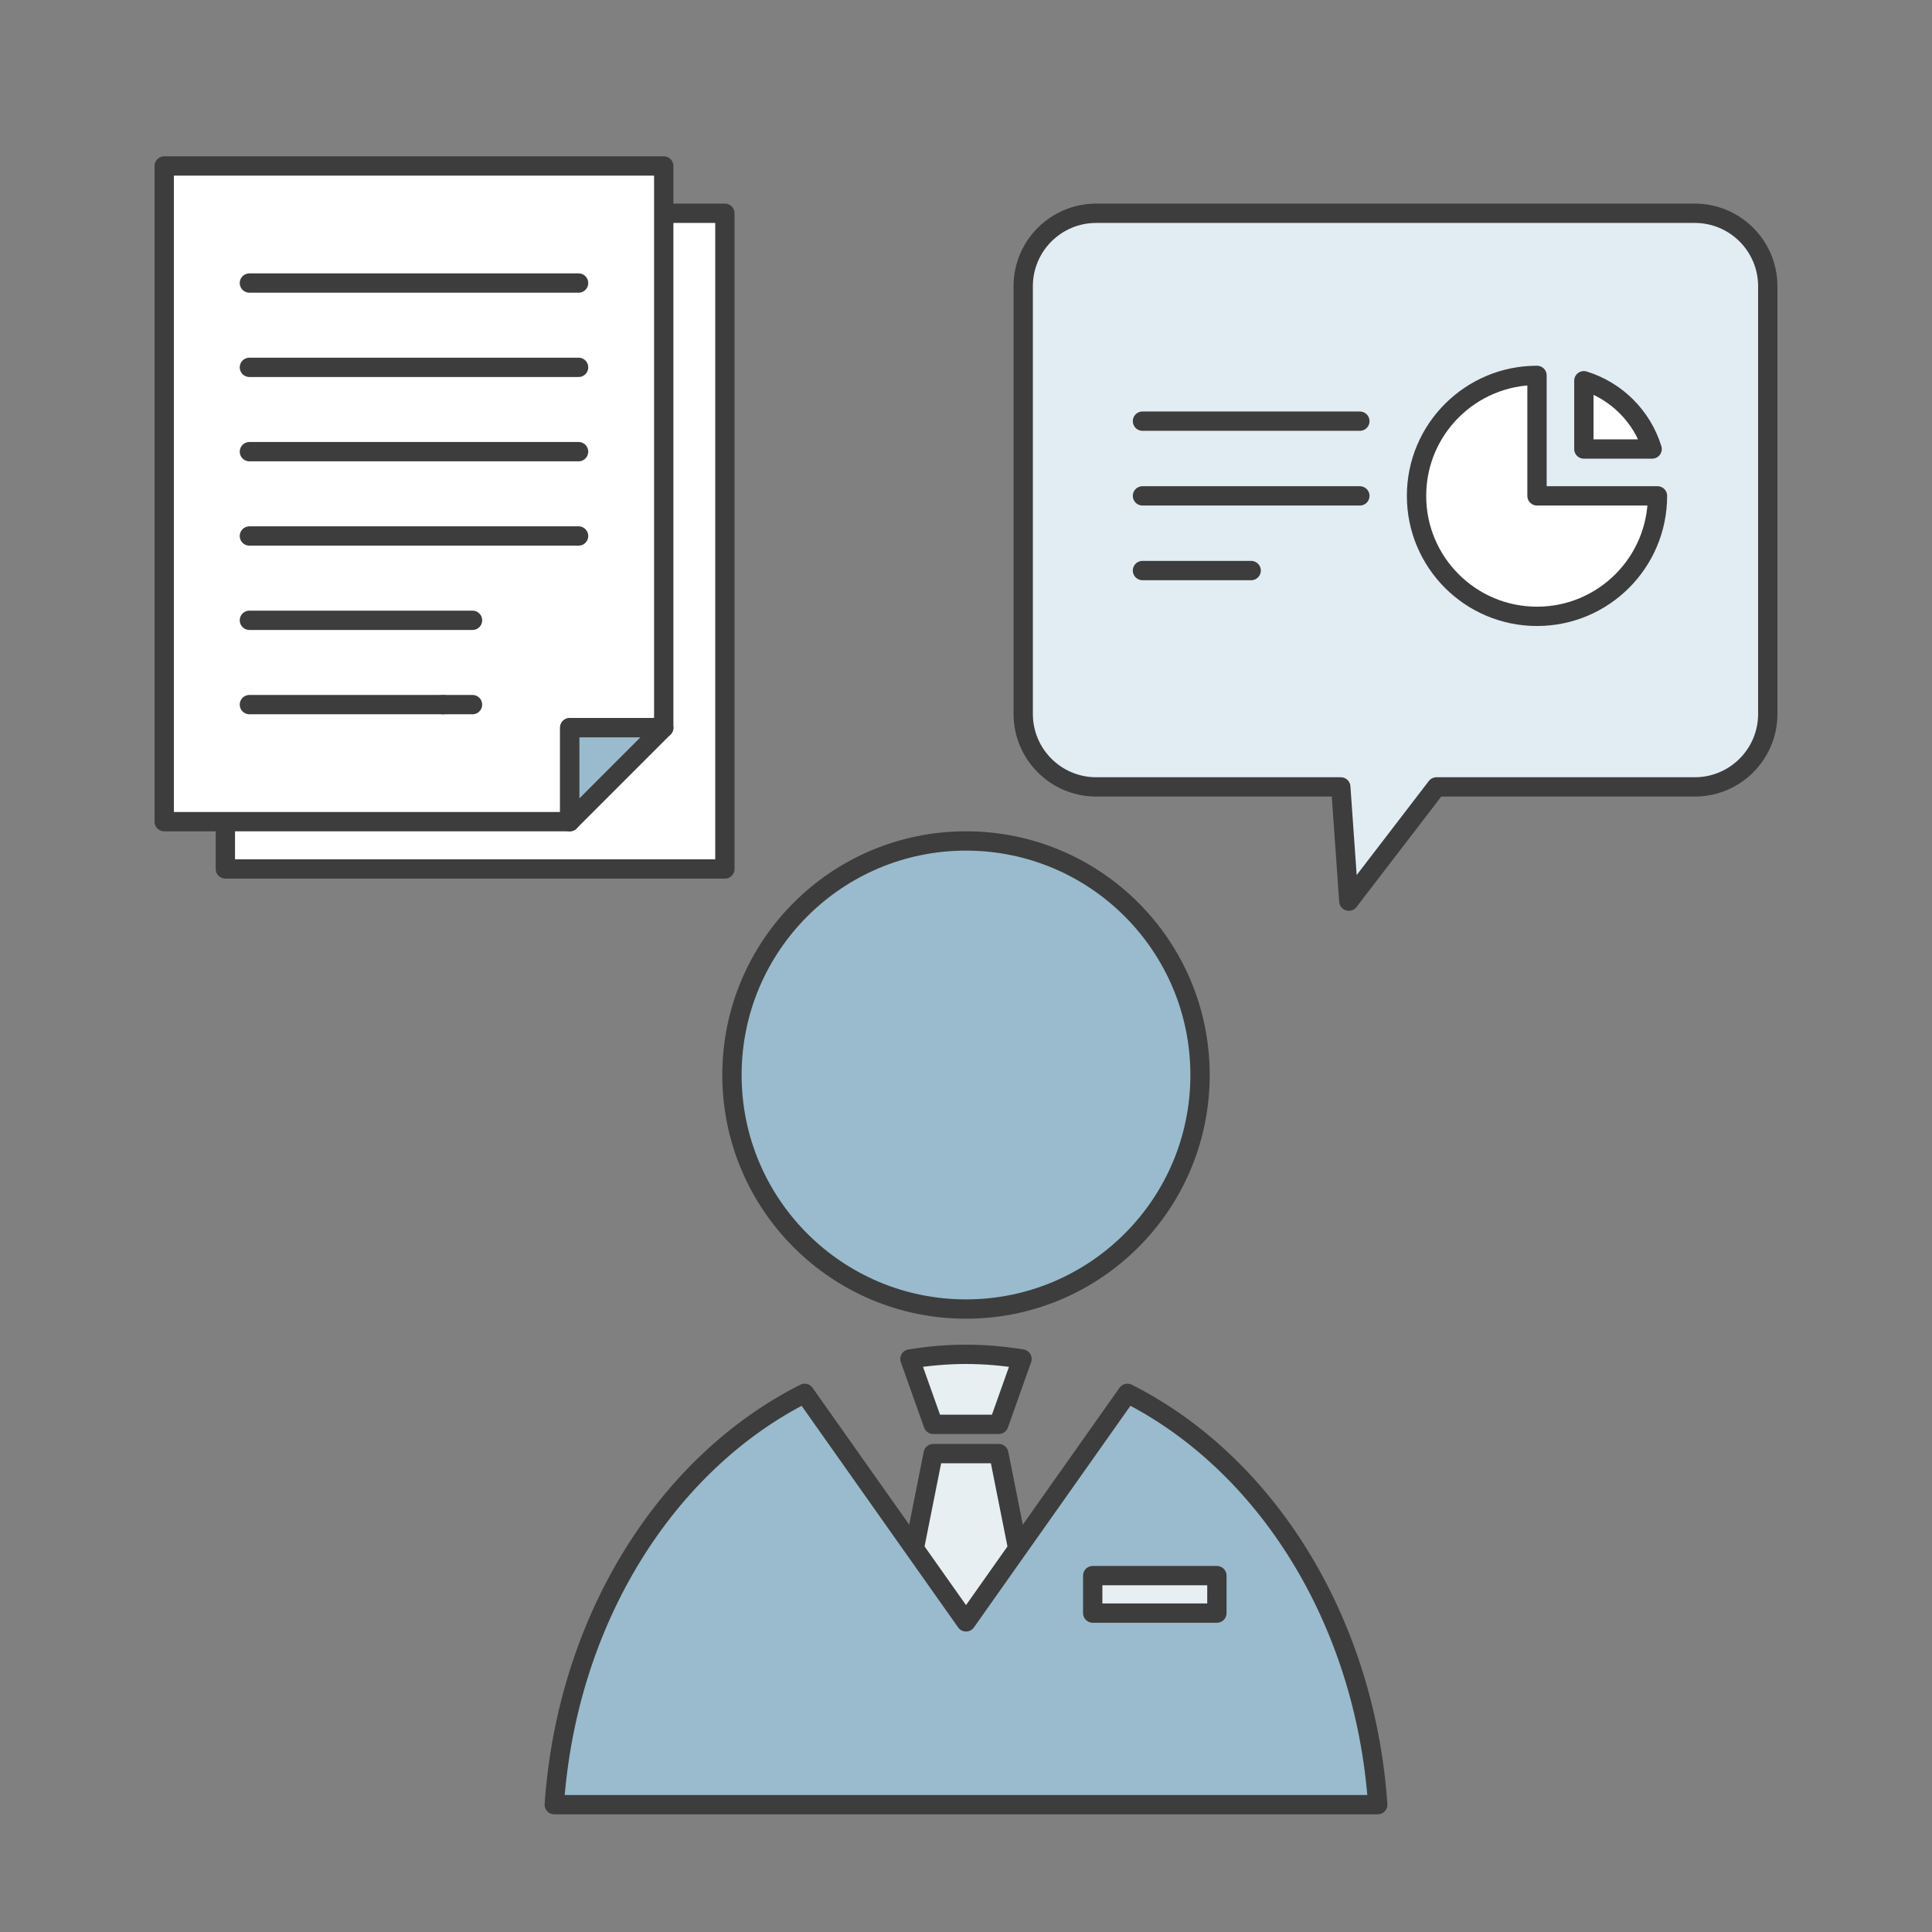 <?xml version="1.0" encoding="UTF-8"?><svg id="_レイヤー_2" xmlns="http://www.w3.org/2000/svg" viewBox="0 0 100 100"><rect x="0" y="0" width="100" height="100" fill="#808080" stroke="none"/><g id="_各種グラフィック"><path d="M62.325,40.73h-5.586c-2.086,0-3.778-1.691-3.778-3.778V14.817c0-2.086,1.691-3.778,3.778-3.778h30.983c2.086,0,3.778,1.691,3.778,3.778v22.135c0,2.086-1.691,3.778-3.778,3.778h-13.37s-4.537,5.914-4.537,5.914l-.416-5.914h-7.074" fill="#e2edf3" stroke="#3d3d3d" stroke-linecap="round" stroke-linejoin="round"/><path d="M79.555,19.43c-3.444,0-6.236,2.792-6.236,6.236s2.792,6.236,6.236,6.236,6.236-2.792,6.236-6.236h-6.236v-6.236Z" fill="#fff" stroke="#3d3d3d" stroke-linecap="round" stroke-linejoin="round"/><path d="M85.514,23.241c-.52-1.685-1.849-3.014-3.534-3.534v3.534h3.534Z" fill="#fff" stroke="#3d3d3d" stroke-linecap="round" stroke-linejoin="round"/><line x1="59.134" y1="21.799" x2="70.386" y2="21.799" fill="none" stroke="#3d3d3d" stroke-linecap="round" stroke-linejoin="round"/><line x1="59.134" y1="25.666" x2="70.386" y2="25.666" fill="none" stroke="#3d3d3d" stroke-linecap="round" stroke-linejoin="round"/><line x1="59.134" y1="29.532" x2="64.76" y2="29.532" fill="none" stroke="#3d3d3d" stroke-linecap="round" stroke-linejoin="round"/><rect x="7.624" y="15.081" width="33.938" height="25.855" transform="translate(52.601 3.415) rotate(90)" fill="#fff" stroke="#3d3d3d" stroke-linecap="round" stroke-linejoin="round"/><polygon points="34.355 37.664 34.355 8.591 8.5 8.591 8.5 42.53 29.49 42.53 29.49 37.664 34.355 37.664" fill="#fff" stroke="#3d3d3d" stroke-linecap="round" stroke-linejoin="round"/><polygon points="34.355 37.664 29.49 37.664 29.49 42.53 34.355 37.664" fill="#99bbcd" stroke="#3d3d3d" stroke-linecap="round" stroke-linejoin="round"/><line x1="29.947" y1="19.014" x2="12.909" y2="19.014" fill="none" stroke="#3d3d3d" stroke-linecap="round" stroke-linejoin="round"/><line x1="29.947" y1="23.378" x2="12.909" y2="23.378" fill="none" stroke="#3d3d3d" stroke-linecap="round" stroke-linejoin="round"/><line x1="29.947" y1="27.743" x2="12.909" y2="27.743" fill="none" stroke="#3d3d3d" stroke-linecap="round" stroke-linejoin="round"/><line x1="24.457" y1="32.107" x2="12.909" y2="32.107" fill="none" stroke="#3d3d3d" stroke-linecap="round" stroke-linejoin="round"/><line x1="22.931" y1="36.471" x2="12.909" y2="36.471" fill="none" stroke="#3d3d3d" stroke-linecap="round" stroke-linejoin="round"/><line x1="24.457" y1="36.471" x2="22.931" y2="36.471" fill="none" stroke="#3d3d3d" stroke-linecap="round" stroke-linejoin="round"/><line x1="29.947" y1="14.65" x2="12.909" y2="14.65" fill="none" stroke="#3d3d3d" stroke-linecap="round" stroke-linejoin="round"/><path d="M47.099,70.341l1.203,3.382h3.394l1.203-3.382c-.949-.154-1.916-.241-2.9-.241s-1.952.087-2.901.241Z" fill="#e8eff3" stroke="#3d3d3d" stroke-linecap="round" stroke-linejoin="round"/><polygon points="48.303 75.239 51.698 75.239 53.72 85.382 50.001 87.698 46.281 85.382 48.303 75.239" fill="#e8eff3" stroke="#3d3d3d" stroke-linecap="round" stroke-linejoin="round"/><path d="M58.353,72.12l-8.353,11.827-8.353-11.827c-7.141,3.606-12.293,11.689-12.959,21.289h42.622c-.665-9.6-5.818-17.683-12.959-21.289Z" fill="#99bbcd"/><path d="M35.542,93.409h-6.853c.665-9.599,5.814-17.688,12.959-21.289l8.353,11.827,8.353-11.828c7.143,3.602,12.293,11.691,12.958,21.29h-35.769Z" fill="none" stroke="#3d3d3d" stroke-linecap="round" stroke-linejoin="round"/><circle cx="50" cy="55.642" r="12.114" fill="#99bbcd" stroke="#3d3d3d" stroke-linecap="round" stroke-linejoin="round"/><rect x="56.559" y="81.554" width="6.427" height="1.94" fill="#e8eff3" stroke="#3d3d3d" stroke-linecap="round" stroke-linejoin="round"/><rect width="100" height="100" fill="none"/></g></svg>